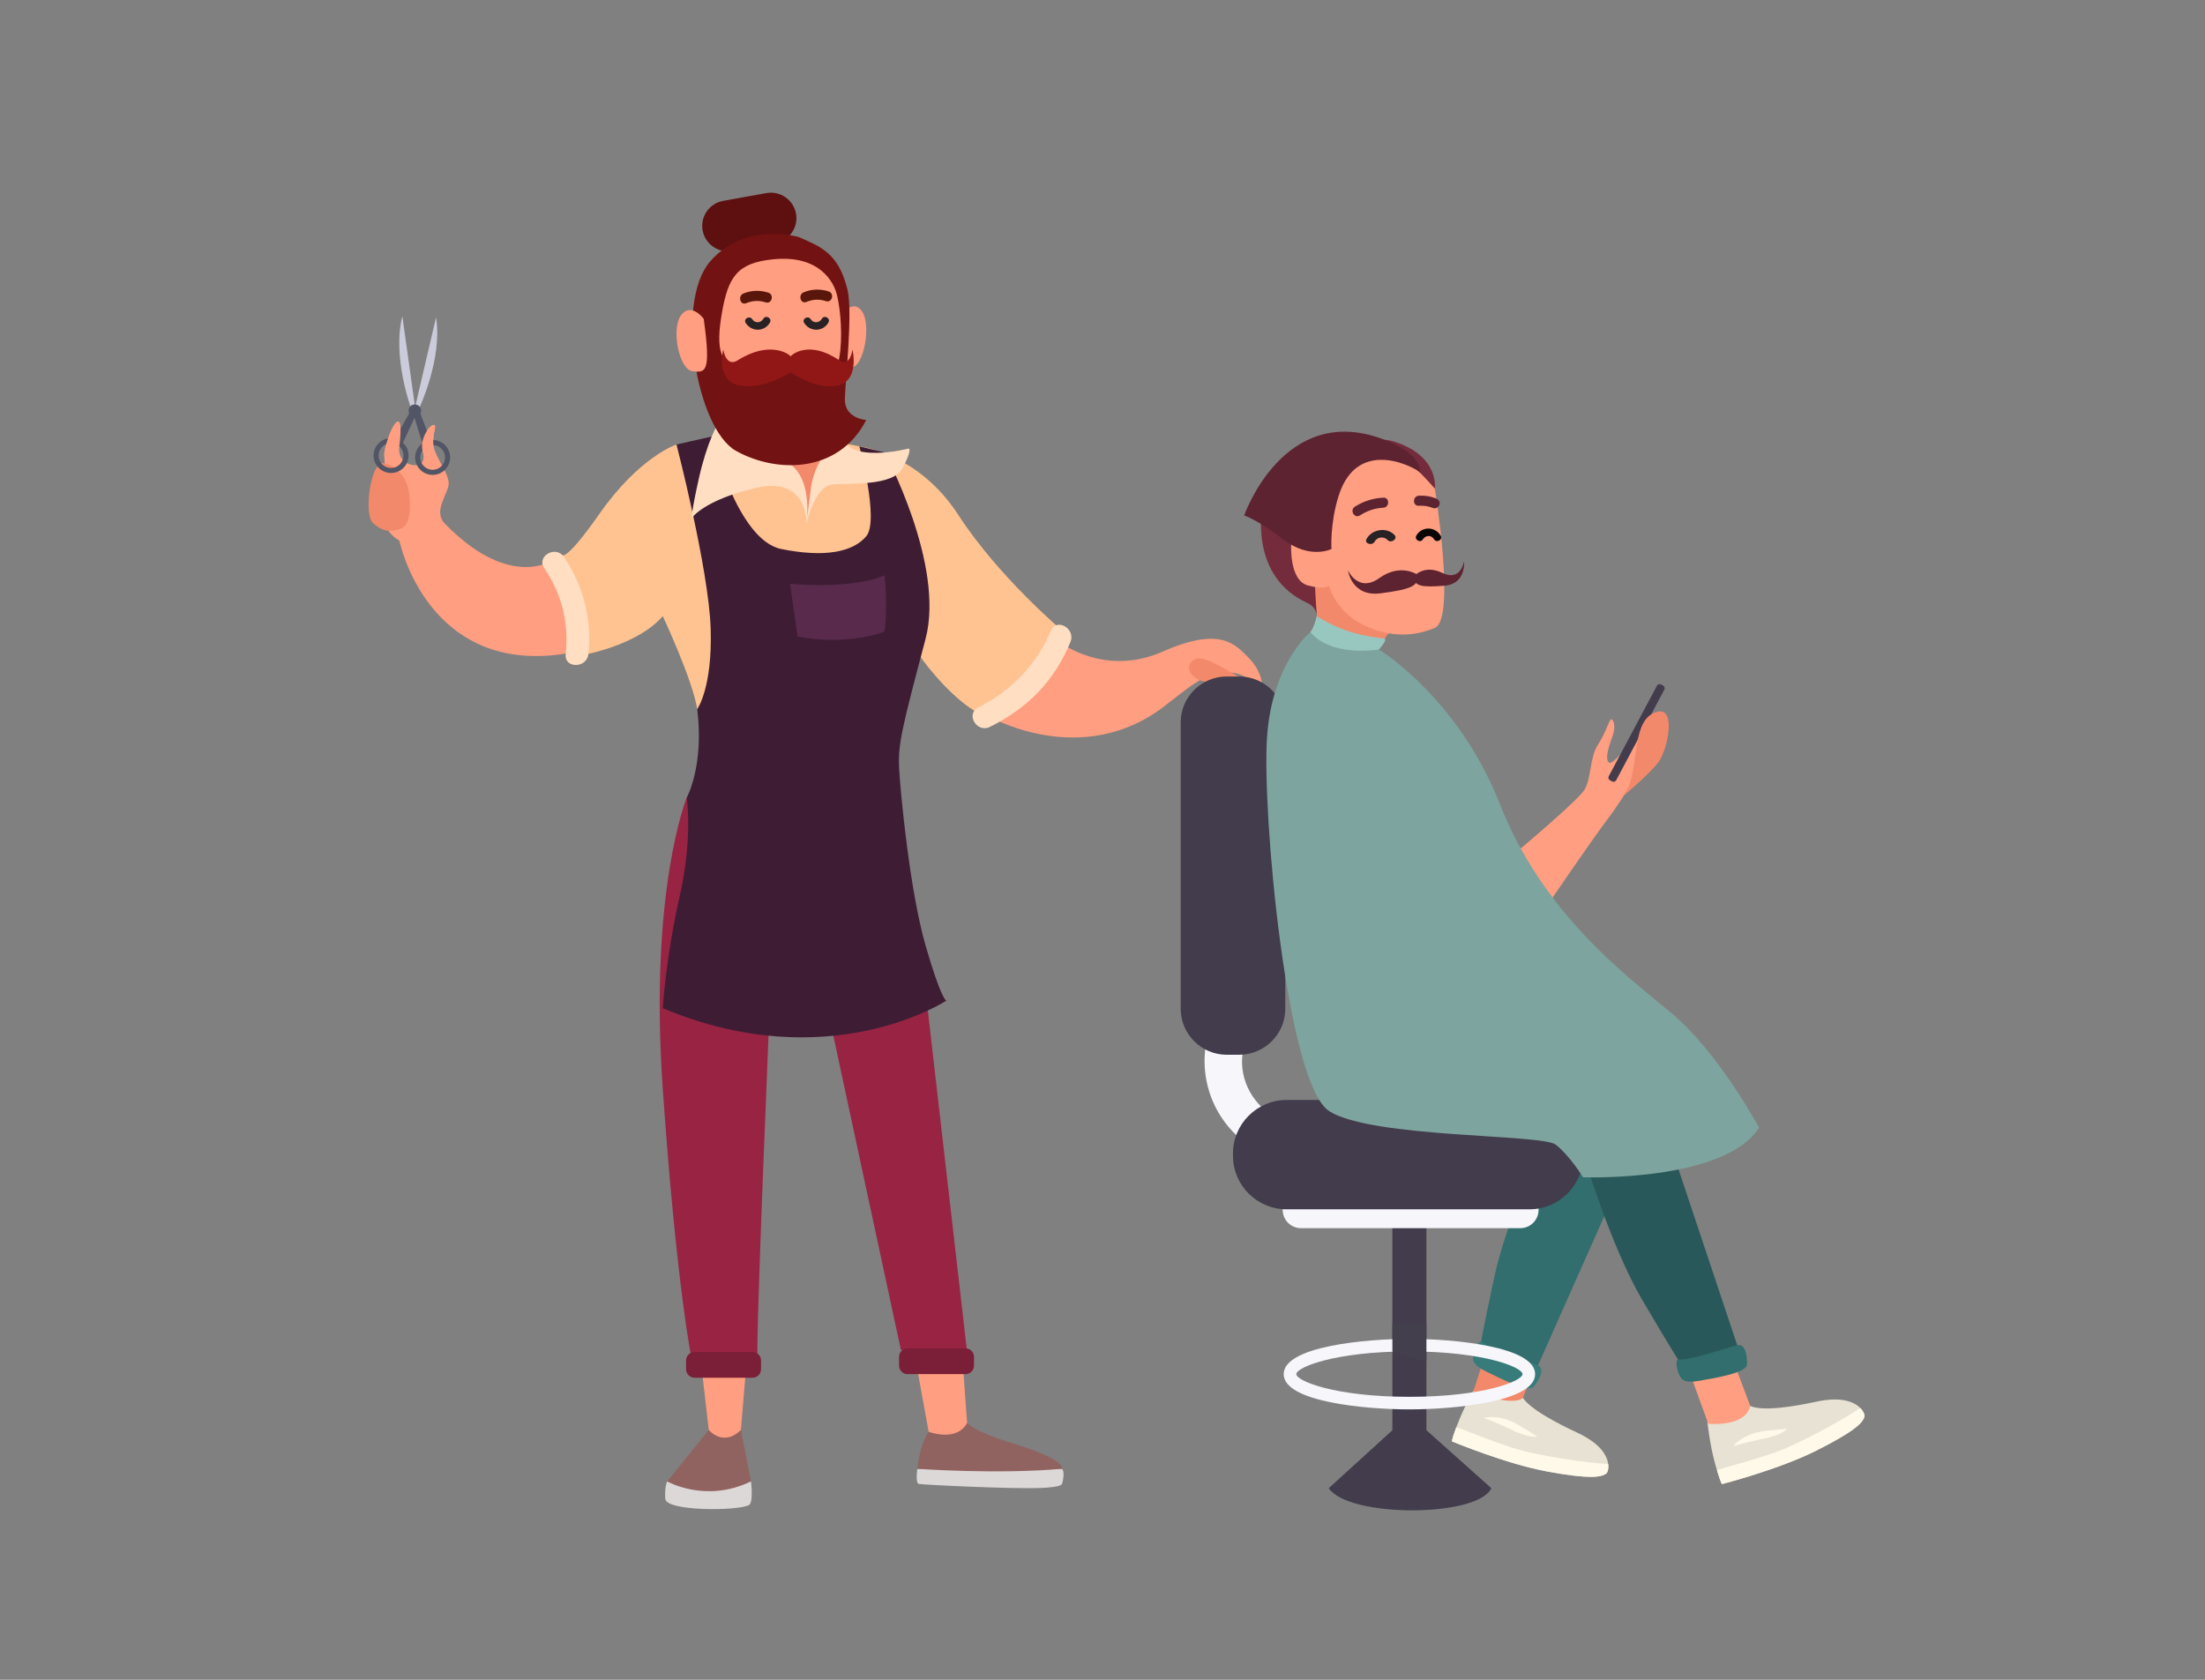 <svg xmlns="http://www.w3.org/2000/svg" xmlns:xlink="http://www.w3.org/1999/xlink" width="210" zoomAndPan="magnify" viewBox="0 0 157.5 120" height="160" preserveAspectRatio="xMidYMid meet" version="1.0"><rect x="0" y="0" width="157.5" height="120" fill="#808080" stroke="none"/><defs><clipPath id="6906e9ccb3"><path d="M 50 13.531 L 57 13.531 L 57 18 L 50 18 Z M 50 13.531 " clip-rule="nonzero"/></clipPath><clipPath id="bdd7f785be"><path d="M 47.316 105.52 L 54 105.52 L 54 107.895 L 47.316 107.895 Z M 47.316 105.52 " clip-rule="nonzero"/></clipPath><clipPath id="b7e004f143"><path d="M 121.879 99.73 L 133.176 99.73 L 133.176 106.41 L 121.879 106.41 Z M 121.879 99.73 " clip-rule="nonzero"/></clipPath><clipPath id="ed1f69bb34"><path d="M 122.328 100.176 L 133.176 100.176 L 133.176 106.41 L 122.328 106.41 Z M 122.328 100.176 " clip-rule="nonzero"/></clipPath><clipPath id="30837b4f3a"><path d="M 94.645 102 L 106.699 102 L 106.699 107.895 L 94.645 107.895 Z M 94.645 102 " clip-rule="nonzero"/></clipPath></defs><path fill="#ffc391" d="M 48.32 31.754 C 48.32 31.754 45.684 32.605 42.793 36.738 C 40.41 40.148 40.141 39.656 40.141 39.656 L 41.625 46.793 C 41.625 46.793 45.539 46.121 47.34 44.012 C 47.34 44.012 49.469 48.543 49.801 50.656 C 50.129 52.766 65.613 46.75 65.613 46.75 C 65.613 46.75 67.504 49.488 69.617 50.789 C 71.734 52.09 75.918 45.086 75.918 45.086 C 75.918 45.086 71.328 41.227 68.449 36.781 C 65.566 32.336 61.383 31.887 61.383 31.887 L 59.625 31.527 L 48.32 31.754 " fill-opacity="1" fill-rule="nonzero"/><path fill="#992343" d="M 49.051 56.984 C 49.051 56.984 46.352 63.582 47.34 77.77 C 48.328 91.957 49.414 97.164 49.414 97.164 C 49.414 97.164 54.344 97.344 54.125 97.164 C 53.91 96.984 55.031 70.766 55.031 70.766 L 58.773 70.496 L 64.352 96.445 L 69.078 96.582 L 65.883 68.789 L 49.051 56.984 " fill-opacity="1" fill-rule="nonzero"/><path fill="#3e1d34" d="M 48.32 31.754 L 50.84 31.184 C 50.84 31.184 52.633 38.582 55.801 39.219 C 58.93 39.852 60.93 39.43 61.875 38.309 C 62.82 37.184 61.383 31.887 61.383 31.887 L 63.191 32.324 C 63.191 32.324 67.512 40.34 66.113 45.633 C 64.422 52.016 64.133 53.184 64.223 54.891 C 64.312 56.598 64.984 63.629 66.109 67.535 C 67.234 71.441 67.594 71.484 67.594 71.484 C 67.594 71.484 59.223 77.008 47.34 72.023 C 47.34 72.023 47.547 68.449 48.555 63.988 C 49.5 59.812 49.051 56.984 49.051 56.984 C 49.051 56.984 50.312 54.695 49.801 50.656 C 49.801 50.656 50.895 49.172 50.762 44.906 C 50.625 40.645 48.32 31.754 48.32 31.754 " fill-opacity="1" fill-rule="nonzero"/><path fill="#f2896b" d="M 55.5 32.574 C 55.5 32.574 57.758 35.438 57.633 37.121 C 57.633 37.121 58.008 34.418 58.305 33.656 C 58.602 32.891 59.211 32.219 59.211 32.219 L 55.5 32.574 " fill-opacity="1" fill-rule="nonzero"/><path fill="#ffdec2" d="M 64.922 32.039 C 64.922 32.039 60.371 33.234 60.082 30.961 C 60.082 30.961 58.215 32.668 57.93 34.82 C 57.758 36.133 57.672 36.797 57.633 37.121 C 57.711 36.312 57.801 33.945 56.273 33.055 C 54.422 31.977 51.375 30.184 51.375 30.184 C 51.27 30.184 50.492 31.617 49.922 34.164 C 49.352 36.707 49.414 37.004 49.414 37.004 C 49.414 37.004 50.273 35.719 54 34.852 C 57.719 33.984 57.602 37.395 57.602 37.395 C 57.602 37.395 58.207 34.73 59.434 34.613 C 60.66 34.492 63.781 34.762 64.473 33.445 C 65.164 32.129 64.922 32.039 64.922 32.039 " fill-opacity="1" fill-rule="nonzero"/><path fill="#ff9e80" d="M 60.105 22.508 C 60.105 22.508 60.926 21.285 61.582 22.258 C 62.238 23.227 61.711 26.129 60.848 26.25 C 59.984 26.367 59.613 26.367 60.105 22.508 " fill-opacity="1" fill-rule="nonzero"/><path fill="#ff9e80" d="M 39.102 40.191 C 39.102 40.191 36.121 41.898 31.766 37.395 C 30.957 36.555 31.902 35.43 32.039 34.668 C 32.172 33.91 31.047 32.652 30.957 31.797 C 30.867 30.945 31.273 30.316 30.957 30.359 C 30.641 30.406 29.969 31.379 30.191 32.219 C 30.418 33.055 30.012 33.273 29.562 33.23 C 29.113 33.191 28.391 32.875 28.527 31.844 C 28.664 30.809 28.664 29.867 28.301 30.184 C 27.941 30.496 27.445 31.977 27.445 32.473 C 27.445 32.965 27.719 35.703 27.445 36.289 C 27.176 36.871 27.445 37.992 28.527 38.621 C 28.527 38.621 30.508 48.41 40.633 46.656 C 40.633 46.656 41.219 41.449 39.102 40.191 " fill-opacity="1" fill-rule="nonzero"/><g clip-path="url(#6906e9ccb3)"><path fill="#5e0f0f" d="M 54.746 13.793 L 51.66 14.348 C 50.672 14.523 50.008 15.473 50.188 16.453 C 50.363 17.438 51.312 18.102 52.301 17.926 L 55.387 17.375 C 56.371 17.199 57.035 16.25 56.859 15.266 C 56.684 14.281 55.73 13.617 54.746 13.793 " fill-opacity="1" fill-rule="nonzero"/></g><path fill="#731212" d="M 57.062 16.938 C 57.062 16.938 53.234 15.77 50.715 18.688 C 48.195 21.609 49.77 30.629 52.562 32.203 C 55.352 33.773 59.852 33.91 61.875 30.004 C 61.875 30.004 60.301 29.914 60.348 28.477 C 60.391 27.039 60.926 22.281 60.527 20.664 C 59.887 18.059 58.59 17.613 57.062 16.938 " fill-opacity="1" fill-rule="nonzero"/><path fill="#ff9e80" d="M 59.805 21.16 C 59.57 20.09 58.5 18.211 55.262 18.52 C 52.625 18.77 52.008 19.812 51.562 22.371 C 51.121 24.93 51.391 26.238 53.191 26.281 C 54.992 26.328 59.668 27.086 59.941 25.602 C 60.211 24.121 60.047 22.242 59.805 21.16 " fill-opacity="1" fill-rule="nonzero"/><path fill="#911717" d="M 60.891 24.969 C 60.891 24.969 60.727 26.273 59.941 25.738 C 57.816 24.273 56.52 25.332 56.477 25.469 C 56.434 25.332 55.023 24.273 52.699 25.738 C 51.844 26.273 51.664 24.969 51.664 24.969 C 51.664 24.969 51.078 27.172 52.789 27.531 C 54.5 27.891 56.477 26.59 56.477 26.59 C 56.477 26.59 58.293 27.891 59.859 27.531 C 61.426 27.172 60.891 24.969 60.891 24.969 " fill-opacity="1" fill-rule="nonzero"/><path fill="#ff9e80" d="M 50.266 22.777 C 50.266 22.777 49.367 21.551 48.645 22.523 C 47.926 23.492 48.5 26.395 49.453 26.516 C 50.398 26.637 50.805 26.637 50.266 22.777 " fill-opacity="1" fill-rule="nonzero"/><path fill="#59160a" d="M 59.184 20.816 C 58.602 20.629 57.977 20.645 57.41 20.879 C 56.988 21.051 57.172 21.742 57.602 21.57 C 58.062 21.379 58.52 21.355 58.992 21.512 C 59.438 21.652 59.625 20.961 59.184 20.816 " fill-opacity="1" fill-rule="nonzero"/><path fill="#59160a" d="M 54.879 20.906 C 54.297 20.719 53.672 20.734 53.105 20.965 C 52.684 21.141 52.867 21.836 53.297 21.66 C 53.758 21.469 54.215 21.445 54.688 21.602 C 55.129 21.742 55.32 21.051 54.879 20.906 " fill-opacity="1" fill-rule="nonzero"/><path fill="#282224" d="M 54.527 22.77 C 54.348 23.082 53.934 23.117 53.73 22.801 C 53.543 22.512 53.074 22.781 53.266 23.074 C 53.68 23.719 54.605 23.719 54.996 23.043 C 55.168 22.742 54.703 22.469 54.527 22.77 " fill-opacity="1" fill-rule="nonzero"/><path fill="#282224" d="M 58.707 22.77 C 58.523 23.082 58.109 23.117 57.906 22.801 C 57.719 22.512 57.254 22.781 57.441 23.074 C 57.859 23.719 58.781 23.719 59.172 23.043 C 59.348 22.742 58.879 22.469 58.707 22.77 " fill-opacity="1" fill-rule="nonzero"/><path fill="#ff9e80" d="M 70.496 51.102 C 70.496 51.102 77.289 55.141 83.344 50.316 C 86.133 48.094 86.676 47.961 87.914 48.051 C 89.148 48.141 89.535 48.969 89.938 49.172 C 90.344 49.375 90.176 47.973 89.219 47.02 C 88.25 46.051 87.215 44.707 83.051 46.547 C 78.891 48.387 75.715 45.875 75.715 45.875 L 70.496 50.918 L 70.496 51.102 " fill-opacity="1" fill-rule="nonzero"/><path fill="#ffdec2" d="M 38.879 40.598 C 40.129 42.43 40.648 44.531 40.406 46.734 C 40.293 47.766 41.914 47.758 42.027 46.734 C 42.297 44.281 41.668 41.82 40.277 39.781 C 39.691 38.93 38.289 39.734 38.879 40.598 " fill-opacity="1" fill-rule="nonzero"/><path fill="#ffdec2" d="M 75.059 45.059 C 74.066 47.465 72.207 49.375 69.883 50.535 C 68.949 51 69.77 52.391 70.703 51.93 C 73.426 50.574 75.309 48.66 76.461 45.863 C 76.855 44.902 75.453 44.105 75.059 45.059 " fill-opacity="1" fill-rule="nonzero"/><path fill="#f2896b" d="M 28.586 37.785 C 27.824 38.023 27.387 37.992 26.668 37.395 C 25.945 36.797 26.473 33.023 27.348 33.086 C 28.227 33.145 29.008 34.074 29.188 35.031 C 29.367 35.988 29.371 37.539 28.586 37.785 " fill-opacity="1" fill-rule="nonzero"/><path fill="#592a4b" d="M 56.43 41.703 C 56.43 41.703 60.691 42.152 63.18 41.105 C 63.18 41.105 63.422 43.441 63.18 45.117 C 63.18 45.117 60.691 46.164 56.973 45.477 L 56.43 41.703 " fill-opacity="1" fill-rule="nonzero"/><path fill="#cbcbdb" d="M 29.367 29.18 L 29.652 29.105 L 28.738 22.582 C 28 25.512 29.367 29.18 29.367 29.18 " fill-opacity="1" fill-rule="nonzero"/><path fill="#cbcbdb" d="M 31.148 22.664 L 29.652 29.078 L 29.934 29.18 C 29.934 29.18 31.621 25.648 31.148 22.664 " fill-opacity="1" fill-rule="nonzero"/><g clip-path="url(#bdd7f785be)"><path fill="#ddd8d8" d="M 47.656 105.828 C 47.656 105.828 47.461 106.172 47.52 107.07 C 47.578 107.969 52.656 107.953 53.492 107.52 C 53.836 107.34 53.641 105.828 53.641 105.828 L 47.656 105.828 " fill-opacity="1" fill-rule="nonzero"/></g><path fill="#ddd8d8" d="M 75.828 104.93 C 75.559 104.824 65.523 104.93 65.523 104.93 C 65.523 104.93 65.371 105.949 65.625 106.008 C 65.883 106.066 72.473 106.391 74.418 106.293 C 75.617 106.234 75.793 106.098 75.848 106.023 C 75.902 105.949 76.098 105.035 75.828 104.93 " fill-opacity="1" fill-rule="nonzero"/><path fill="#525566" d="M 27.934 33.43 C 27.441 33.43 27.043 33.031 27.043 32.543 C 27.043 32.055 27.441 31.656 27.934 31.656 C 28.422 31.656 28.82 32.055 28.82 32.543 C 28.82 33.031 28.422 33.43 27.934 33.43 Z M 27.934 31.297 C 27.246 31.297 26.684 31.855 26.684 32.543 C 26.684 33.23 27.246 33.789 27.934 33.789 C 28.621 33.789 29.184 33.23 29.184 32.543 C 29.184 31.855 28.621 31.297 27.934 31.297 " fill-opacity="1" fill-rule="nonzero"/><path fill="#525566" d="M 30.902 33.562 C 30.414 33.562 30.016 33.164 30.016 32.676 C 30.016 32.188 30.414 31.793 30.902 31.793 C 31.395 31.793 31.793 32.188 31.793 32.676 C 31.793 33.164 31.395 33.562 30.902 33.562 Z M 30.902 31.43 C 30.215 31.43 29.652 31.988 29.652 32.676 C 29.652 33.363 30.215 33.926 30.902 33.926 C 31.59 33.926 32.152 33.363 32.152 32.676 C 32.152 31.988 31.59 31.43 30.902 31.43 " fill-opacity="1" fill-rule="nonzero"/><path fill="#916360" d="M 50.625 102.148 L 47.656 105.828 C 47.656 105.828 50.398 107.402 53.641 105.828 L 52.922 102.148 L 50.625 102.148 " fill-opacity="1" fill-rule="nonzero"/><path fill="#916360" d="M 72.273 103.09 C 69.57 102.27 69.078 101.652 69.078 101.652 L 66.332 102.281 C 65.656 103.27 65.523 104.93 65.523 104.93 C 65.523 104.93 71.238 105.336 75.828 104.93 C 75.828 104.93 76.332 104.32 72.273 103.09 " fill-opacity="1" fill-rule="nonzero"/><path fill="#525566" d="M 30.027 29.547 C 30.059 29.484 30.082 29.414 30.082 29.336 C 30.082 29.09 29.879 28.891 29.629 28.891 C 29.383 28.891 29.184 29.09 29.184 29.336 C 29.184 29.402 29.199 29.469 29.227 29.527 C 28.996 29.938 28.184 31.402 28.184 31.441 L 28.707 31.793 L 29.609 29.844 L 30.215 31.82 L 30.781 31.547 C 30.785 31.508 30.215 30.031 30.027 29.547 " fill-opacity="1" fill-rule="nonzero"/><path fill="#ff9e80" d="M 50.625 102.148 C 50.625 102.148 51.66 103.402 52.922 102.148 L 53.281 97.84 L 50.129 97.84 L 50.625 102.148 " fill-opacity="1" fill-rule="nonzero"/><path fill="#ff9e80" d="M 68.762 97.242 L 65.523 97.84 L 66.332 102.281 C 66.332 102.281 68.316 103.047 69.078 101.652 L 68.762 97.242 " fill-opacity="1" fill-rule="nonzero"/><path fill="#ff9e80" d="M 30.957 30.359 C 30.641 30.406 29.969 31.379 30.191 32.219 C 30.418 33.055 31.047 32.652 30.957 31.797 C 30.867 30.945 31.273 30.316 30.957 30.359 " fill-opacity="1" fill-rule="nonzero"/><path fill="#ff9e80" d="M 28.301 30.184 C 27.941 30.496 27.445 31.977 27.445 32.473 C 27.445 32.965 28.391 32.875 28.527 31.844 C 28.664 30.809 28.664 29.867 28.301 30.184 " fill-opacity="1" fill-rule="nonzero"/><path fill="#316e6d" d="M 110.672 80.672 C 110.672 80.672 107.688 86.785 106.742 91.199 C 105.793 95.613 105.668 96.551 105.668 96.551 L 109.371 98.629 L 115.68 84.434 L 110.672 80.672 " fill-opacity="1" fill-rule="nonzero"/><path fill="#e7e2d3" d="M 105.594 98.758 C 105.594 98.758 104.707 100.195 104.156 101.613 C 104.102 101.746 104.055 101.871 104.012 101.98 C 103.625 103.02 103.723 102.973 103.723 102.973 C 103.723 102.973 107.562 104.578 110.523 105.121 C 113.449 105.656 114.418 105.57 114.77 105.227 C 114.824 105.172 114.918 104.93 114.871 104.586 C 114.797 104.004 114.336 103.129 112.68 102.355 C 111.238 101.684 109.176 100.617 108.699 99.738 C 108.223 98.855 105.594 98.758 105.594 98.758 " fill-opacity="1" fill-rule="nonzero"/><path fill="#fff9e9" d="M 104.012 101.98 C 103.625 103.02 103.723 102.973 103.723 102.973 C 103.723 102.973 107.562 104.578 110.523 105.121 C 113.449 105.656 114.418 105.57 114.77 105.227 C 114.824 105.172 114.918 104.93 114.871 104.586 C 114.871 104.586 112.555 104.473 109.273 103.762 C 107.223 103.316 104.055 101.871 104.012 101.98 " fill-opacity="1" fill-rule="nonzero"/><path fill="#fff9e9" d="M 106.012 101.293 C 106.012 101.293 106.074 101.273 106.191 101.254 C 106.305 101.234 106.473 101.223 106.672 101.23 C 106.871 101.238 107.102 101.27 107.34 101.332 C 107.461 101.359 107.582 101.398 107.707 101.441 C 107.828 101.484 107.953 101.535 108.074 101.59 C 108.191 101.645 108.312 101.707 108.418 101.77 C 108.527 101.828 108.633 101.891 108.73 101.953 C 108.934 102.07 109.117 102.191 109.277 102.293 C 109.438 102.395 109.57 102.48 109.664 102.539 C 109.762 102.594 109.824 102.621 109.824 102.621 C 109.824 102.621 109.809 102.625 109.777 102.633 C 109.742 102.637 109.695 102.641 109.637 102.641 C 109.52 102.641 109.352 102.621 109.16 102.582 C 108.965 102.539 108.746 102.469 108.52 102.379 C 108.402 102.336 108.289 102.285 108.18 102.234 C 108.066 102.18 107.957 102.129 107.844 102.078 C 107.402 101.871 106.953 101.68 106.605 101.535 C 106.43 101.461 106.281 101.402 106.18 101.363 C 106.07 101.316 106.012 101.293 106.012 101.293 " fill-opacity="1" fill-rule="nonzero"/><path fill="#7a1f37" d="M 53.754 96.582 L 49.613 96.582 C 49.277 96.582 49.004 96.852 49.004 97.188 L 49.004 97.816 C 49.004 98.148 49.277 98.422 49.613 98.422 L 53.754 98.422 C 54.09 98.422 54.359 98.148 54.359 97.816 L 54.359 97.188 C 54.359 96.852 54.09 96.582 53.754 96.582 " fill-opacity="1" fill-rule="nonzero"/><path fill="#7a1f37" d="M 68.965 96.324 L 64.824 96.324 C 64.488 96.324 64.219 96.598 64.219 96.93 L 64.219 97.559 C 64.219 97.891 64.488 98.164 64.824 98.164 L 68.965 98.164 C 69.301 98.164 69.57 97.891 69.57 97.559 L 69.57 96.93 C 69.57 96.598 69.301 96.324 68.965 96.324 " fill-opacity="1" fill-rule="nonzero"/><path fill="#ff9e80" d="M 108.398 60.801 C 108.398 60.801 112.656 57.238 113.168 56.43 C 113.68 55.621 113.527 54.125 114.156 53.168 C 114.789 52.211 114.969 51.223 115.148 51.402 C 115.328 51.582 115.391 52.023 115.148 52.684 C 114.91 53.348 114.609 54.246 114.938 54.484 C 115.27 54.723 117.188 52 117.82 52.391 C 118.449 52.777 116.434 56.379 114.91 58.406 C 113.43 60.371 110.559 64.629 110.559 64.629 L 108.398 60.801 " fill-opacity="1" fill-rule="nonzero"/><path fill="#f2896b" d="M 93.605 41.574 C 93.605 41.574 94.086 43.441 94.055 44.012 C 94.023 44.578 93.832 44.938 93.832 44.938 C 93.832 44.938 96.738 45.859 98.785 45.863 C 98.785 45.863 99.156 45.059 99.68 44.906 C 100.207 44.758 94.957 40.969 93.605 41.574 " fill-opacity="1" fill-rule="nonzero"/><path fill="#f2896b" d="M 105.848 97.492 L 105.227 99.457 C 105.227 99.457 108.008 100.5 108.781 99.867 L 109.297 98.48 L 105.848 97.492 " fill-opacity="1" fill-rule="nonzero"/><path fill="#377b7a" d="M 105.82 95.82 C 105.82 95.82 105.531 95.836 105.32 96.496 C 105.105 97.156 105.137 97.477 106.199 98 C 107.266 98.523 109.195 99.496 109.555 99.055 C 109.922 98.617 110.402 97.766 109.832 97.523 C 109.266 97.281 106.234 96.344 105.82 95.82 " fill-opacity="1" fill-rule="nonzero"/><g clip-path="url(#b7e004f143)"><path fill="#e7e2d3" d="M 121.953 101.527 C 121.953 101.527 122.117 103.211 122.535 104.672 C 122.574 104.812 122.613 104.934 122.645 105.047 C 122.965 106.109 123.012 106.016 123.012 106.016 C 123.012 106.016 127.047 104.98 129.734 103.629 C 132.387 102.293 133.109 101.637 133.18 101.156 C 133.191 101.074 133.121 100.828 132.875 100.582 C 132.461 100.164 131.562 99.742 129.773 100.125 C 128.223 100.461 125.934 100.852 125.02 100.438 C 124.105 100.023 121.953 101.527 121.953 101.527 " fill-opacity="1" fill-rule="nonzero"/></g><g clip-path="url(#ed1f69bb34)"><path fill="#fff9e9" d="M 122.645 105.047 C 122.965 106.109 123.012 106.016 123.012 106.016 C 123.012 106.016 127.047 104.98 129.734 103.629 C 132.387 102.293 133.109 101.637 133.18 101.156 C 133.191 101.074 133.121 100.828 132.875 100.582 C 132.875 100.582 130.961 101.887 127.914 103.301 C 126.008 104.184 122.613 104.934 122.645 105.047 " fill-opacity="1" fill-rule="nonzero"/></g><path fill="#ff9e80" d="M 120.887 98.594 L 122.02 101.711 C 122.02 101.711 124.656 101.984 125.02 100.438 L 123.852 97.344 L 120.887 98.594 " fill-opacity="1" fill-rule="nonzero"/><path fill="#f2896b" d="M 85.691 48.602 C 85.691 48.602 86.652 48.883 87.73 48.883 C 88.812 48.883 89.375 48.789 88.25 48.207 C 87.125 47.625 85.82 46.68 85.211 47.176 C 84.605 47.668 85.09 48.316 85.691 48.602 " fill-opacity="1" fill-rule="nonzero"/><path fill="#29585a" d="M 113.078 82.395 C 113.078 82.395 115 88.918 117.277 92.816 C 119.559 96.715 120.102 97.492 120.102 97.492 L 124.238 96.543 L 119.32 81.812 L 113.078 82.395 " fill-opacity="1" fill-rule="nonzero"/><path fill="#742c3c" d="M 101.289 33.715 L 102.488 34.91 C 102.488 34.91 102.848 32.547 99.516 31.527 C 96.188 30.512 90.145 36.438 90.145 36.438 C 90.145 36.438 89.277 41.215 93.395 43.082 C 94.055 43.379 94.055 44.012 94.055 44.012 C 94.055 44.012 93.906 41.824 93.844 39.969 C 93.785 38.113 97.508 31.617 101.289 33.715 " fill-opacity="1" fill-rule="nonzero"/><path fill="#f6f6fb" d="M 90.969 79.73 C 89.34 78.781 88.414 76.852 88.805 74.988 C 89.164 73.297 86.559 72.574 86.199 74.273 C 85.559 77.32 86.895 80.477 89.605 82.055 C 91.105 82.934 92.469 80.605 90.969 79.73 " fill-opacity="1" fill-rule="nonzero"/><g clip-path="url(#30837b4f3a)"><path fill="#423c4c" d="M 99.457 102.172 L 94.91 106.312 C 96.328 108.434 105.555 108.41 106.523 106.312 L 101.887 102.172 L 99.457 102.172 " fill-opacity="1" fill-rule="nonzero"/></g><path fill="#423c4c" d="M 100.672 82.25 C 100.004 82.25 99.457 82.797 99.457 83.465 L 99.457 102.172 C 99.457 102.836 100.004 103.383 100.672 103.383 C 101.34 103.383 101.887 102.836 101.887 102.172 L 101.887 83.465 C 101.887 82.797 101.34 82.25 100.672 82.25 " fill-opacity="1" fill-rule="nonzero"/><path fill="#423c4c" d="M 88.52 48.328 L 87.621 48.328 C 85.812 48.328 84.336 49.801 84.336 51.602 L 84.336 72.066 C 84.336 73.871 85.812 75.348 87.621 75.348 L 88.52 75.348 C 90.328 75.348 91.805 73.871 91.805 72.066 L 91.805 51.602 C 91.805 49.801 90.328 48.328 88.52 48.328 " fill-opacity="1" fill-rule="nonzero"/><path fill="#f6f6fb" d="M 108.594 85.133 L 92.926 85.133 C 92.207 85.133 91.621 85.719 91.621 86.434 C 91.621 87.152 92.207 87.738 92.926 87.738 L 108.594 87.738 C 109.312 87.738 109.898 87.152 109.898 86.434 C 109.898 85.719 109.312 85.133 108.594 85.133 " fill-opacity="1" fill-rule="nonzero"/><path fill="#423c4c" d="M 109.25 78.578 L 91.898 78.578 C 89.793 78.578 88.07 80.297 88.07 82.395 L 88.07 82.57 C 88.07 84.672 89.793 86.391 91.898 86.391 L 109.25 86.391 C 111.355 86.391 113.078 84.672 113.078 82.57 L 113.078 82.395 C 113.078 80.297 111.355 78.578 109.25 78.578 " fill-opacity="1" fill-rule="nonzero"/><path fill="#f6f6fb" d="M 100.672 96.543 C 95.34 96.543 92.594 97.68 92.594 98.164 C 92.594 98.648 95.34 99.785 100.672 99.785 C 106.004 99.785 108.75 98.648 108.75 98.164 C 108.75 97.68 106.004 96.543 100.672 96.543 Z M 100.672 100.684 C 97.566 100.684 91.691 100.156 91.691 98.164 C 91.691 96.172 97.566 95.645 100.672 95.645 C 103.777 95.645 109.652 96.172 109.652 98.164 C 109.652 100.156 103.777 100.684 100.672 100.684 " fill-opacity="1" fill-rule="nonzero"/><path fill="#443f4c" d="M 99.457 94.516 L 101.887 94.516 L 101.887 97.242 L 99.457 96.562 L 99.457 94.516 " fill-opacity="1" fill-rule="nonzero"/><path fill="#ff9e80" d="M 102.488 34.91 C 102.488 34.91 100.926 33.086 100.117 32.668 C 99.305 32.246 96.426 32.039 95.496 33.789 C 94.566 35.539 92.227 38.914 92.227 38.914 C 92.227 38.914 92.074 41.465 93.426 41.824 C 94.777 42.184 94.926 41.824 94.926 41.824 C 94.926 41.824 95.316 43.613 97.355 44.629 C 99.398 45.648 101.191 45.41 102.496 44.848 C 104.008 44.199 102.488 34.91 102.488 34.91 " fill-opacity="1" fill-rule="nonzero"/><path fill="#5e2331" d="M 101.422 33.758 C 101.422 33.609 97.012 30.977 95.617 35.422 C 94.984 37.426 95.105 39.219 95.105 39.219 C 95.105 39.219 93.574 40 91.656 38.531 C 89.734 37.066 88.867 36.828 88.867 36.828 C 88.867 36.828 91.684 28.703 98.797 31.379 C 101.738 32.488 101.422 33.758 101.422 33.758 " fill-opacity="1" fill-rule="nonzero"/><path fill="#5e2331" d="M 98.805 35.551 C 98.078 35.59 97.391 35.805 96.773 36.199 C 96.387 36.449 96.746 37.07 97.137 36.82 C 97.648 36.492 98.199 36.301 98.805 36.27 C 99.266 36.246 99.27 35.527 98.805 35.551 " fill-opacity="1" fill-rule="nonzero"/><path fill="#5e2331" d="M 102.566 35.605 C 102.18 35.453 101.762 35.387 101.348 35.41 C 100.887 35.441 100.883 36.16 101.348 36.129 C 101.707 36.109 102.039 36.164 102.375 36.297 C 102.559 36.367 102.773 36.219 102.82 36.047 C 102.875 35.84 102.75 35.676 102.566 35.605 " fill-opacity="1" fill-rule="nonzero"/><path fill="#5e2331" d="M 101.289 41.078 C 101.289 41.078 100.066 40.195 98.535 41.289 C 97.008 42.383 96.285 40.742 96.285 40.742 C 96.285 40.742 96.531 42.664 98.633 42.383 C 100.734 42.102 101.336 41.887 101.289 41.078 " fill-opacity="1" fill-rule="nonzero"/><path fill="#5e2331" d="M 100.949 41.211 C 100.949 41.211 101.684 40.277 103.02 40.926 C 104.352 41.574 104.574 40.094 104.574 40.094 C 104.574 40.094 104.754 41.73 103.152 41.844 C 101.551 41.965 101.066 41.891 100.949 41.211 " fill-opacity="1" fill-rule="nonzero"/><path fill="#282224" d="M 99.117 38.578 C 98.859 38.301 98.375 38.348 98.188 38.691 C 98.016 39.016 97.434 38.836 97.605 38.512 C 97.984 37.797 99.059 37.629 99.613 38.223 C 99.863 38.488 99.367 38.844 99.117 38.578 " fill-opacity="1" fill-rule="nonzero"/><path fill="#7da49e" d="M 93.605 45.145 C 93.605 45.145 90.859 47.355 90.5 52.684 C 90.141 58.016 91.895 77.457 94.957 79.387 C 98.016 81.316 110.125 81.004 111.113 81.766 C 112.102 82.527 113.078 84.102 113.078 84.102 C 113.078 84.102 123.176 84.461 125.648 80.555 C 125.648 80.555 122.727 75.121 119.348 72.336 C 115.973 69.555 110.168 65.152 107.152 57.477 C 104.137 49.801 98.496 46.402 98.496 46.402 L 93.605 45.145 " fill-opacity="1" fill-rule="nonzero"/><path fill="#0a0607" d="M 101.633 38.531 C 101.82 38.223 102.234 38.199 102.43 38.52 C 102.609 38.816 103.082 38.559 102.902 38.262 C 102.504 37.605 101.582 37.582 101.172 38.246 C 100.992 38.543 101.449 38.824 101.633 38.531 " fill-opacity="1" fill-rule="nonzero"/><path fill="#98c7c0" d="M 94.055 44.012 C 94.055 44.012 93.875 44.816 93.605 45.145 C 93.605 45.145 94.688 46.883 98.496 46.402 C 98.496 46.402 99.094 45.727 98.914 45.633 C 98.734 45.535 96.367 45.535 94.055 44.012 " fill-opacity="1" fill-rule="nonzero"/><path fill="#316e6d" d="M 119.844 97.102 C 119.844 97.102 119.621 97.285 119.844 97.941 C 120.07 98.602 120.281 98.84 121.449 98.629 C 122.621 98.422 124.75 98.062 124.781 97.492 C 124.812 96.926 124.691 95.957 124.09 96.098 C 123.492 96.234 120.492 97.277 119.844 97.102 " fill-opacity="1" fill-rule="nonzero"/><path fill="#fff9e9" d="M 123.82 103.301 C 123.82 103.301 123.859 103.242 123.938 103.16 C 124.02 103.074 124.145 102.965 124.309 102.852 C 124.473 102.738 124.676 102.625 124.902 102.527 C 125.016 102.477 125.137 102.434 125.262 102.395 C 125.383 102.352 125.512 102.32 125.641 102.293 C 125.77 102.266 125.906 102.242 126.023 102.227 C 126.152 102.207 126.273 102.195 126.387 102.184 C 126.621 102.16 126.84 102.141 127.027 102.125 C 127.215 102.113 127.375 102.098 127.484 102.086 C 127.598 102.078 127.66 102.059 127.66 102.059 C 127.66 102.059 127.652 102.074 127.629 102.094 C 127.605 102.117 127.574 102.152 127.527 102.188 C 127.434 102.258 127.285 102.344 127.105 102.43 C 126.926 102.512 126.711 102.59 126.477 102.652 C 126.359 102.684 126.238 102.719 126.117 102.742 C 125.996 102.766 125.875 102.793 125.758 102.816 C 125.277 102.918 124.805 103.039 124.438 103.133 C 124.254 103.18 124.102 103.223 123.996 103.25 C 123.883 103.281 123.82 103.301 123.82 103.301 " fill-opacity="1" fill-rule="nonzero"/><path fill="#423c4c" d="M 118.797 48.977 L 118.637 48.895 C 118.539 48.84 118.406 48.879 118.355 48.98 L 114.91 55.457 C 114.855 55.562 114.895 55.688 114.996 55.742 L 115.156 55.824 C 115.258 55.879 115.387 55.84 115.441 55.738 L 118.883 49.262 C 118.938 49.156 118.898 49.031 118.797 48.977 " fill-opacity="1" fill-rule="nonzero"/><path fill="#f2896b" d="M 115.855 56.949 C 115.855 56.949 117.863 55.277 118.492 54.402 C 119.125 53.527 119.859 50.133 118.109 50.941 C 116.355 51.754 117.223 55.59 115.855 56.949 " fill-opacity="1" fill-rule="nonzero"/></svg>